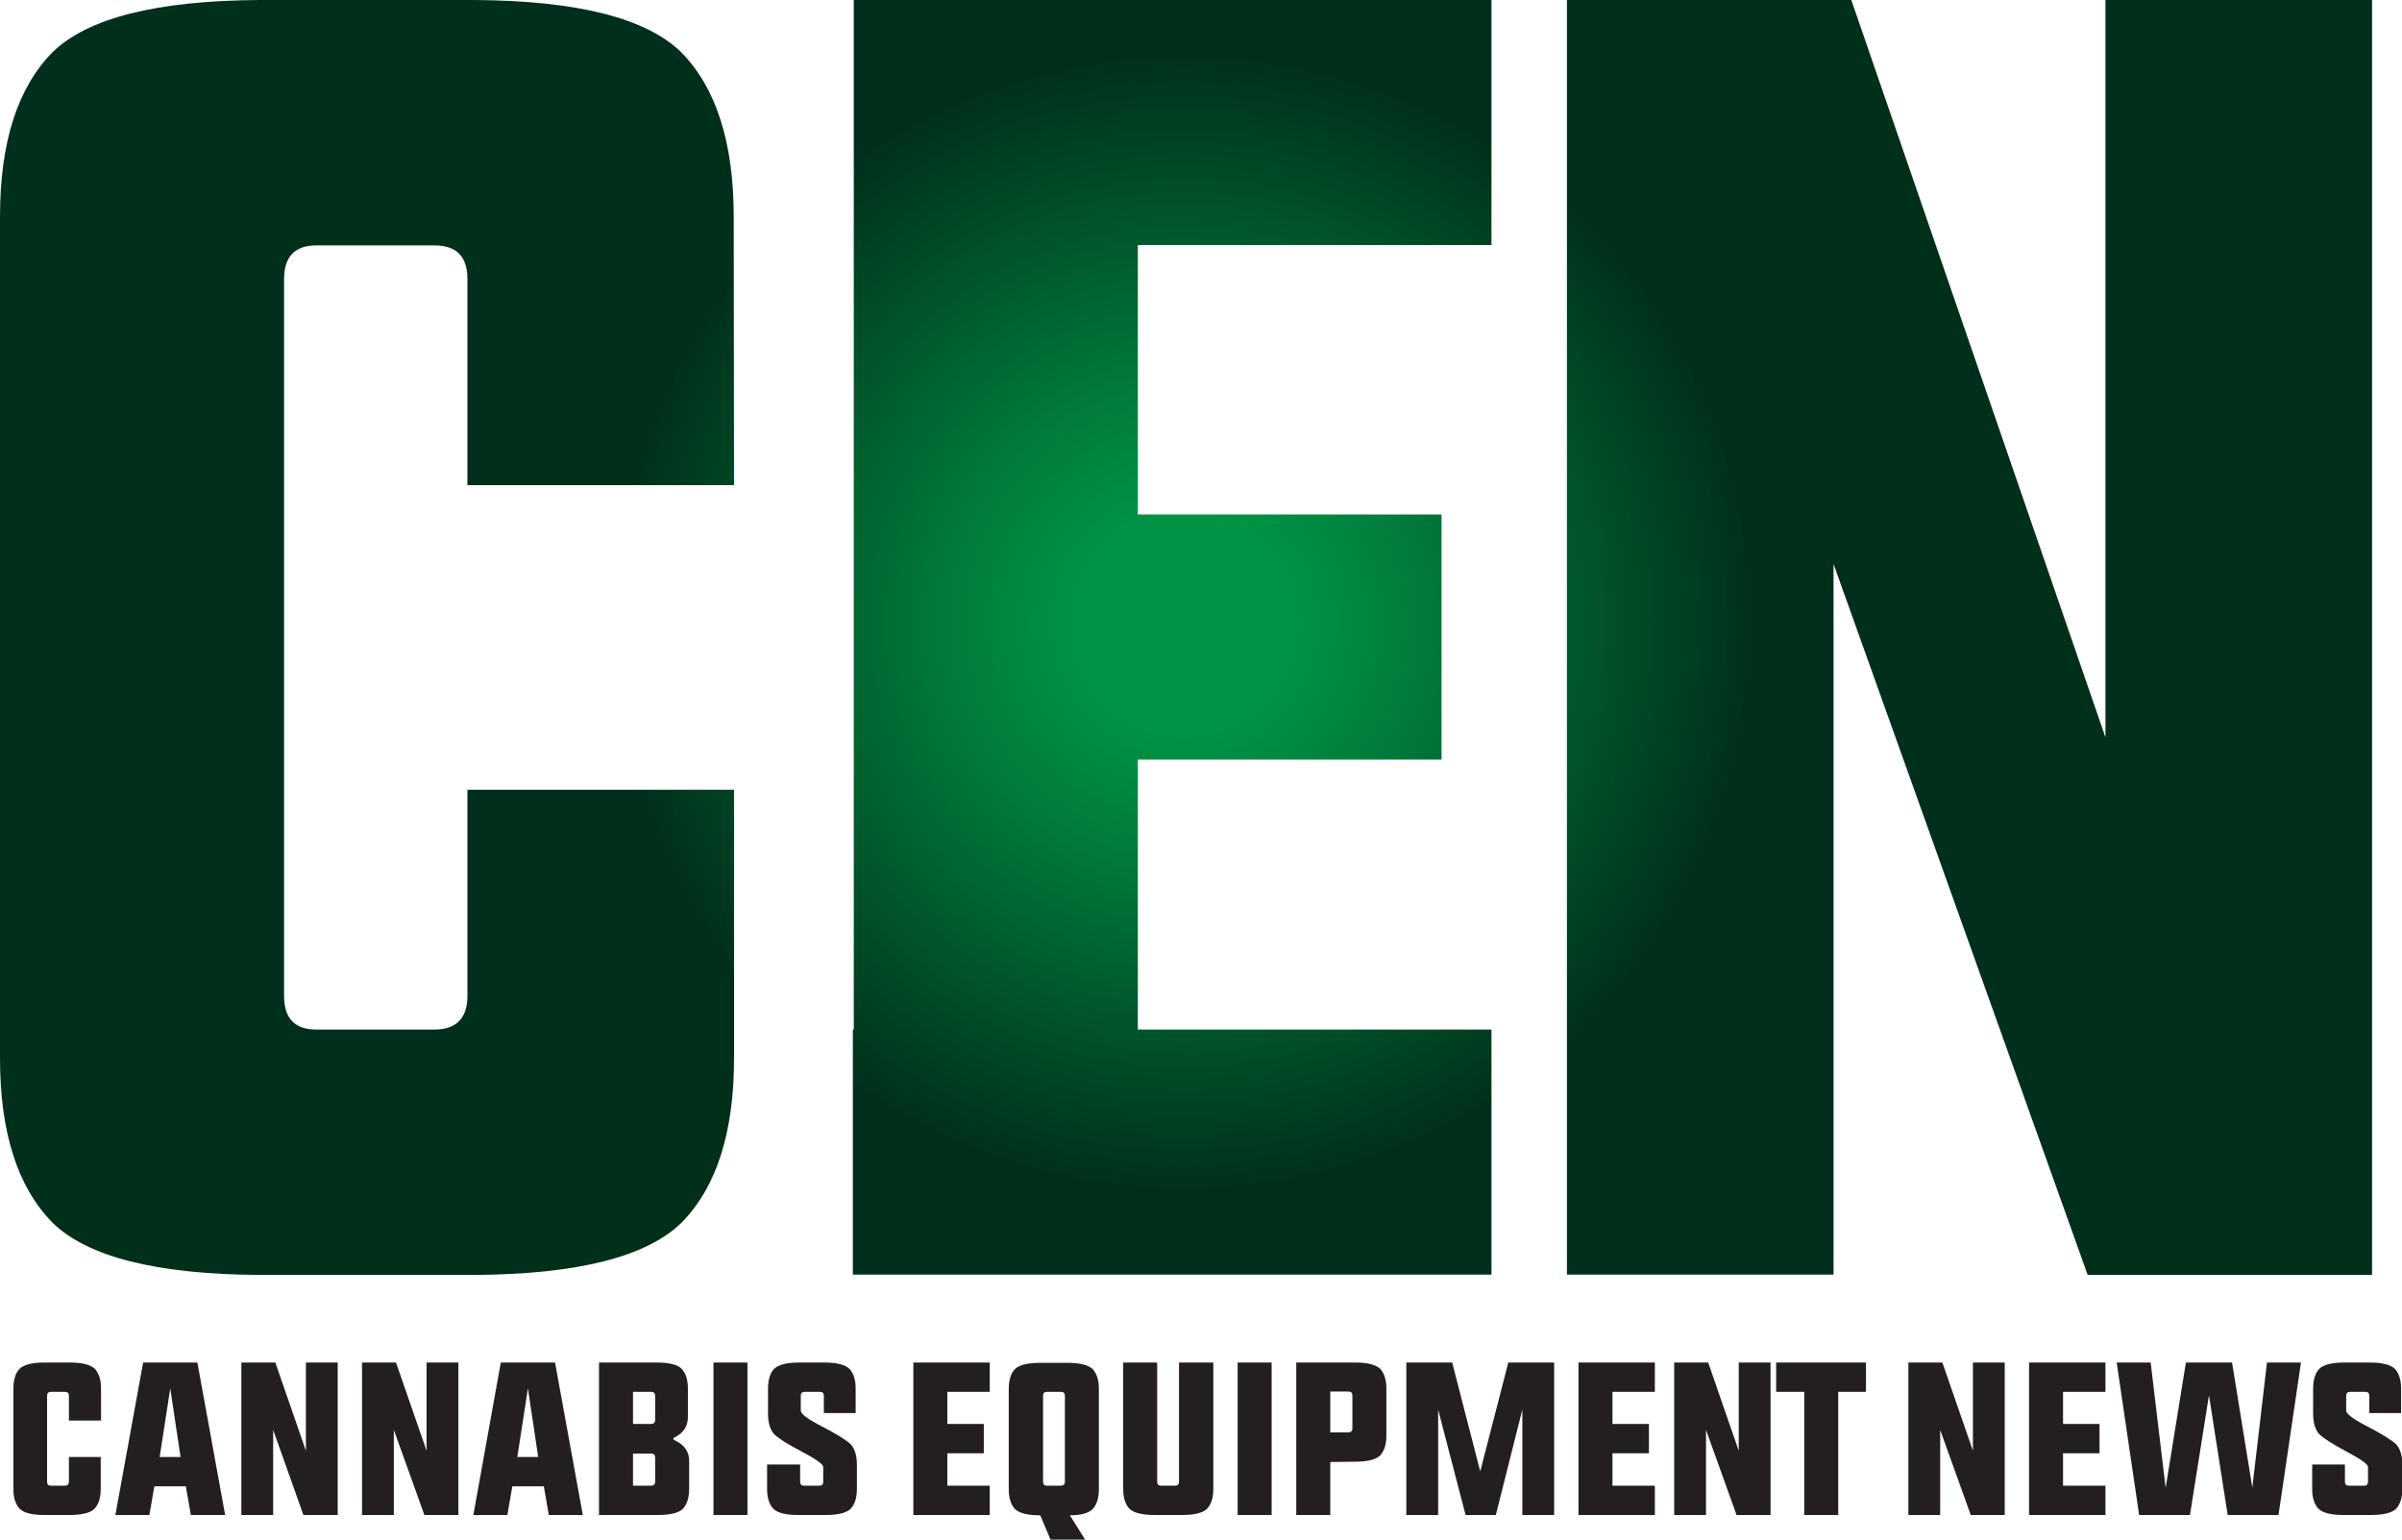 <?xml version="1.0" encoding="UTF-8"?>
<svg xmlns="http://www.w3.org/2000/svg" id="Layer_2_00000175318172281106984020000009834439437539099543_" style="enable-background:new 0 0 770.3 493.8;" version="1.1" viewBox="0 0 770.3 493.8" x="0px" y="0px">
  <style type="text/css">
	.st0{fill:#231F20;}
	.st1{fill:url(#SVGID_1_);}
	.st2{fill:url(#SVGID_00000172418913532324234390000010953765237019748014_);}
	.st3{fill:url(#SVGID_00000181061722514977387990000011585639294952466083_);}
</style>
  <g id="Layer_1-2">
    <path class="st0" d="M32.3,455.6H22.1v-7.9c0-0.9-0.4-1.3-1.3-1.3h-4.5c-0.8,0-1.2,0.4-1.2,1.3v27.5c0,0.9,0.4,1.3,1.2,1.3h4.5&#10;  c0.8,0,1.3-0.4,1.3-1.3v-7.9h10.2v10.3c0,2.8-0.7,4.9-2,6.3c-1.3,1.3-4,2-7.9,2h-8.2c-4,0-6.6-0.7-7.9-2c-1.3-1.4-2-3.5-2-6.3&#10;  v-32.3c0-2.8,0.7-5,2-6.3c1.3-1.3,4-2,7.9-2h8.2c4,0,6.6,0.7,8,2c1.3,1.4,2,3.5,2,6.3V455.6L32.3,455.6z"></path>
    <path class="st0" d="M45.9,437h17.4l8.9,48.9H61.2l-1.6-9.2H49.5l-1.6,9.2H37L45.9,437L45.9,437z M54.6,445.3l-3.4,22h6.7&#10;  L54.6,445.3z"></path>
    <path class="st0" d="M87.6,458.6v27.3H77.4V437h10.9l9.8,28.3V437h10.2v48.9H97.3C97.3,485.9,87.6,458.6,87.6,458.6z"></path>
    <path class="st0" d="M126.3,458.6v27.3h-10.2V437H127l9.8,28.3V437H147v48.9h-10.9L126.3,458.6z"></path>
    <path class="st0" d="M160.6,437h17.4l8.9,48.9h-10.9l-1.6-9.2h-10.1l-1.6,9.2h-10.9L160.6,437L160.6,437z M169.3,445.3l-3.4,22h6.7&#10;  L169.3,445.3z"></path>
    <path class="st0" d="M192.1,485.9V437h18.6c4,0,6.6,0.7,7.9,2c1.3,1.4,2,3.5,2,6.3v9.1c0,2.8-1.2,4.9-3.7,6.3c-0.6,0.3-1,0.5-1,0.8&#10;  c0,0.2,0.4,0.4,1,0.7c2.7,1.4,4.1,3.5,4.1,6.3v9.1c0,2.8-0.7,4.9-2,6.3c-1.3,1.3-4,2-7.9,2H192.1z M203,456.7h5.8&#10;  c0.8,0,1.3-0.4,1.3-1.3v-7.7c0-0.9-0.4-1.3-1.3-1.3H203V456.7L203,456.7z M203,476.5h5.8c0.8,0,1.3-0.4,1.3-1.3v-7.7&#10;  c0-0.9-0.4-1.3-1.3-1.3H203V476.5L203,476.5z"></path>
    <path class="st0" d="M228.8,437h10.9v48.9h-10.9V437z"></path>
    <path class="st0" d="M248.3,460c-1.3-1.4-2-3.6-2-6.6v-8.1c0-2.8,0.7-5,2-6.3c1.3-1.3,4-2,7.9-2h8.2c4,0,6.6,0.7,8,2&#10;  c1.3,1.4,2,3.5,2,6.3v7.9h-10.2v-5.5c0-0.9-0.4-1.3-1.3-1.3h-4.9c-0.8,0-1.2,0.4-1.2,1.3v4.7c0,1.1,2.3,2.8,7,5.2&#10;  c4.6,2.4,7.6,4.3,9,5.6c1.3,1.4,2,3.6,2,6.6v7.8c0,2.8-0.7,4.9-2,6.3c-1.3,1.3-4,2-8,2h-8.9c-4,0-6.6-0.7-7.9-2&#10;  c-1.3-1.4-2-3.5-2-6.3v-7.9h10.6v5.5c0,0.9,0.4,1.3,1.3,1.3h4.9c0.8,0,1.2-0.4,1.2-1.3v-4.7c0-0.9-2.3-2.5-6.8-4.9&#10;  C252.6,463.2,249.6,461.3,248.3,460L248.3,460z"></path>
    <path class="st0" d="M317.4,437v9.4h-13.6v10.3h11.7v9.4h-11.7v10.4h13.6v9.4h-24.5v-9.4h0V437H317.4L317.4,437z"></path>
    <path class="st0" d="M348,493.8h-11.1l-3.3-7.8h-0.1c-4,0-6.6-0.7-8-2c-1.3-1.4-2-3.5-2-6.3v-32.3c0-2.8,0.7-5,2-6.3&#10;  c1.3-1.3,4-2,8-2h8.9c4,0,6.6,0.7,8,2c1.3,1.4,2,3.5,2,6.3v32.3c0,2.8-0.7,4.9-2,6.3c-1.3,1.3-3.8,2-7.3,2L348,493.8z M334.5,475.2&#10;  c0,0.9,0.4,1.3,1.2,1.3h4.5c0.8,0,1.3-0.4,1.3-1.3v-27.5c0-0.9-0.4-1.3-1.3-1.3h-4.5c-0.8,0-1.2,0.4-1.2,1.3V475.2z"></path>
    <path class="st0" d="M378.2,437h10.9v40.6c0,2.8-0.7,4.9-2,6.3c-1.3,1.3-4,2-8,2h-8.9c-4,0-6.6-0.7-8-2c-1.3-1.4-2-3.5-2-6.3V437&#10;  h10.9v38.2c0,0.9,0.4,1.3,1.2,1.3h4.5c0.8,0,1.3-0.4,1.3-1.3V437z"></path>
    <path class="st0" d="M396.9,437h10.9v48.9h-10.9V437z"></path>
    <path class="st0" d="M426.6,468.9v17h-10.9V437h18.9c4,0,6.6,0.7,8,2c1.3,1.4,2,3.5,2,6.3v15.2c0,2.8-0.7,4.9-2,6.3&#10;  c-1.3,1.3-4,2-8,2L426.6,468.9L426.6,468.9z M426.6,459.4h5.8c0.8,0,1.3-0.4,1.3-1.3v-10.5c0-0.9-0.4-1.3-1.3-1.3h-5.8V459.4&#10;  L426.6,459.4z"></path>
    <path class="st0" d="M470,485.9l-8.8-33.8v33.8H451V437h14.7l9,34.9l9-34.9h14.7v48.9h-10.2v-33.8l-8.5,33.8L470,485.9L470,485.9z"></path>
    <path class="st0" d="M530.7,437v9.4h-13.6v10.3h11.7v9.4h-11.7v10.4h13.6v9.4h-24.5v-9.4h0V437H530.7z"></path>
    <path class="st0" d="M547.1,458.6v27.3h-10.2V437h10.9l9.8,28.3V437h10.2v48.9h-10.9L547.1,458.6z"></path>
    <path class="st0" d="M589.5,446.4v39.5h-10.9v-39.5h-9V437h28.8v9.4H589.5L589.5,446.4z"></path>
    <path class="st0" d="M622.2,458.6v27.3H612V437h10.9l9.8,28.3V437h10.2v48.9h-10.9L622.2,458.6z"></path>
    <path class="st0" d="M675.2,437v9.4h-13.6v10.3h11.7v9.4h-11.7v10.4h13.6v9.4h-24.5v-9.4h0V437H675.2z"></path>
    <path class="st0" d="M678.8,437h10.9l4.8,40.2l6.5-40.2h14.8l6.5,40.1l4.7-40.1h10.9l-7.2,48.9h-16.3l-6-38.4l-6.1,38.4H686&#10;  L678.8,437L678.8,437z"></path>
    <path class="st0" d="M743.8,460c-1.3-1.4-2-3.6-2-6.6v-8.1c0-2.8,0.7-5,2-6.3c1.3-1.3,4-2,8-2h8.2c4,0,6.6,0.7,8,2&#10;  c1.3,1.4,2,3.5,2,6.3v7.9h-10.2v-5.5c0-0.9-0.4-1.3-1.3-1.3h-4.9c-0.8,0-1.2,0.4-1.2,1.3v4.7c0,1.1,2.3,2.8,7,5.2&#10;  c4.6,2.4,7.6,4.3,9,5.6c1.3,1.4,2,3.6,2,6.6v7.8c0,2.8-0.7,4.9-2,6.3c-1.3,1.3-4,2-8,2h-8.9c-4,0-6.6-0.7-8-2c-1.3-1.4-2-3.5-2-6.3&#10;  v-7.9H752v5.5c0,0.9,0.4,1.3,1.3,1.3h4.9c0.8,0,1.2-0.4,1.2-1.3v-4.7c0-0.9-2.3-2.5-6.8-4.9C748.1,463.2,745.1,461.3,743.8,460&#10;  L743.8,460z"></path>
    <radialGradient cx="379.81" cy="296.32" gradientTransform="matrix(1 0 0 -1 0 496)" gradientUnits="userSpaceOnUse" id="SVGID_1_" r="195.55">
      <stop offset="0.18" style="stop-color:#009345"></stop>
      <stop offset="0.39" style="stop-color:#007B3B"></stop>
      <stop offset="0.83" style="stop-color:#003E21"></stop>
      <stop offset="0.94" style="stop-color:#002F1B"></stop>
    </radialGradient>
    <path class="st1" d="M235.4,155.6h-85.5V89.5c0-7.2-3.5-10.8-10.6-10.8h-37.9c-6.8,0-10.3,3.6-10.3,10.8v229.9&#10;  c0,7.2,3.4,10.8,10.3,10.8h37.9c7,0,10.6-3.6,10.6-10.8v-66.1h85.5v86.1c0,23.8-5.6,41.3-16.8,52.7c-11.2,11-33.4,16.6-66.4,16.8&#10;  H83.2c-33.1-0.2-55.2-5.8-66.4-16.8C5.6,380.7,0,363.1,0,339.4V69.5c0-23.8,5.6-41.3,16.8-52.7C28,5.8,50.1,0.2,83.2,0h68.9&#10;  c33.1,0.2,55.2,5.8,66.4,16.8c11.2,11.4,16.8,29,16.8,52.7L235.4,155.6L235.4,155.6z"></path>
    <radialGradient cx="379.81" cy="296.32" gradientTransform="matrix(1 0 0 -1 0 496)" gradientUnits="userSpaceOnUse" id="SVGID_00000140010330906072092110000004749669282287041719_" r="195.55">
      <stop offset="0.18" style="stop-color:#009345"></stop>
      <stop offset="0.39" style="stop-color:#007B3B"></stop>
      <stop offset="0.83" style="stop-color:#003E21"></stop>
      <stop offset="0.94" style="stop-color:#002F1B"></stop>
    </radialGradient>
    <path d="M478.3,0v78.6H364.9V165h97.4v78.6h-97.4&#10;  v86.6h113.4v78.6H273.5v-78.6h0.3V0H478.3L478.3,0z" style="fill:url(#SVGID_00000140010330906072092110000004749669282287041719_);"></path>
    <radialGradient cx="379.81" cy="296.32" gradientTransform="matrix(1 0 0 -1 0 496)" gradientUnits="userSpaceOnUse" id="SVGID_00000021100987790273625800000006605927859334505863_" r="195.55">
      <stop offset="0.18" style="stop-color:#009345"></stop>
      <stop offset="0.39" style="stop-color:#007B3B"></stop>
      <stop offset="0.83" style="stop-color:#003E21"></stop>
      <stop offset="0.94" style="stop-color:#002F1B"></stop>
    </radialGradient>
    <path d="M588,180.9v227.9h-85.5V0h91.2l81.5,236.5&#10;  V0h85.5v408.9h-91.2L588,180.9L588,180.9z" style="fill:url(#SVGID_00000021100987790273625800000006605927859334505863_);"></path>
  </g>
</svg>
